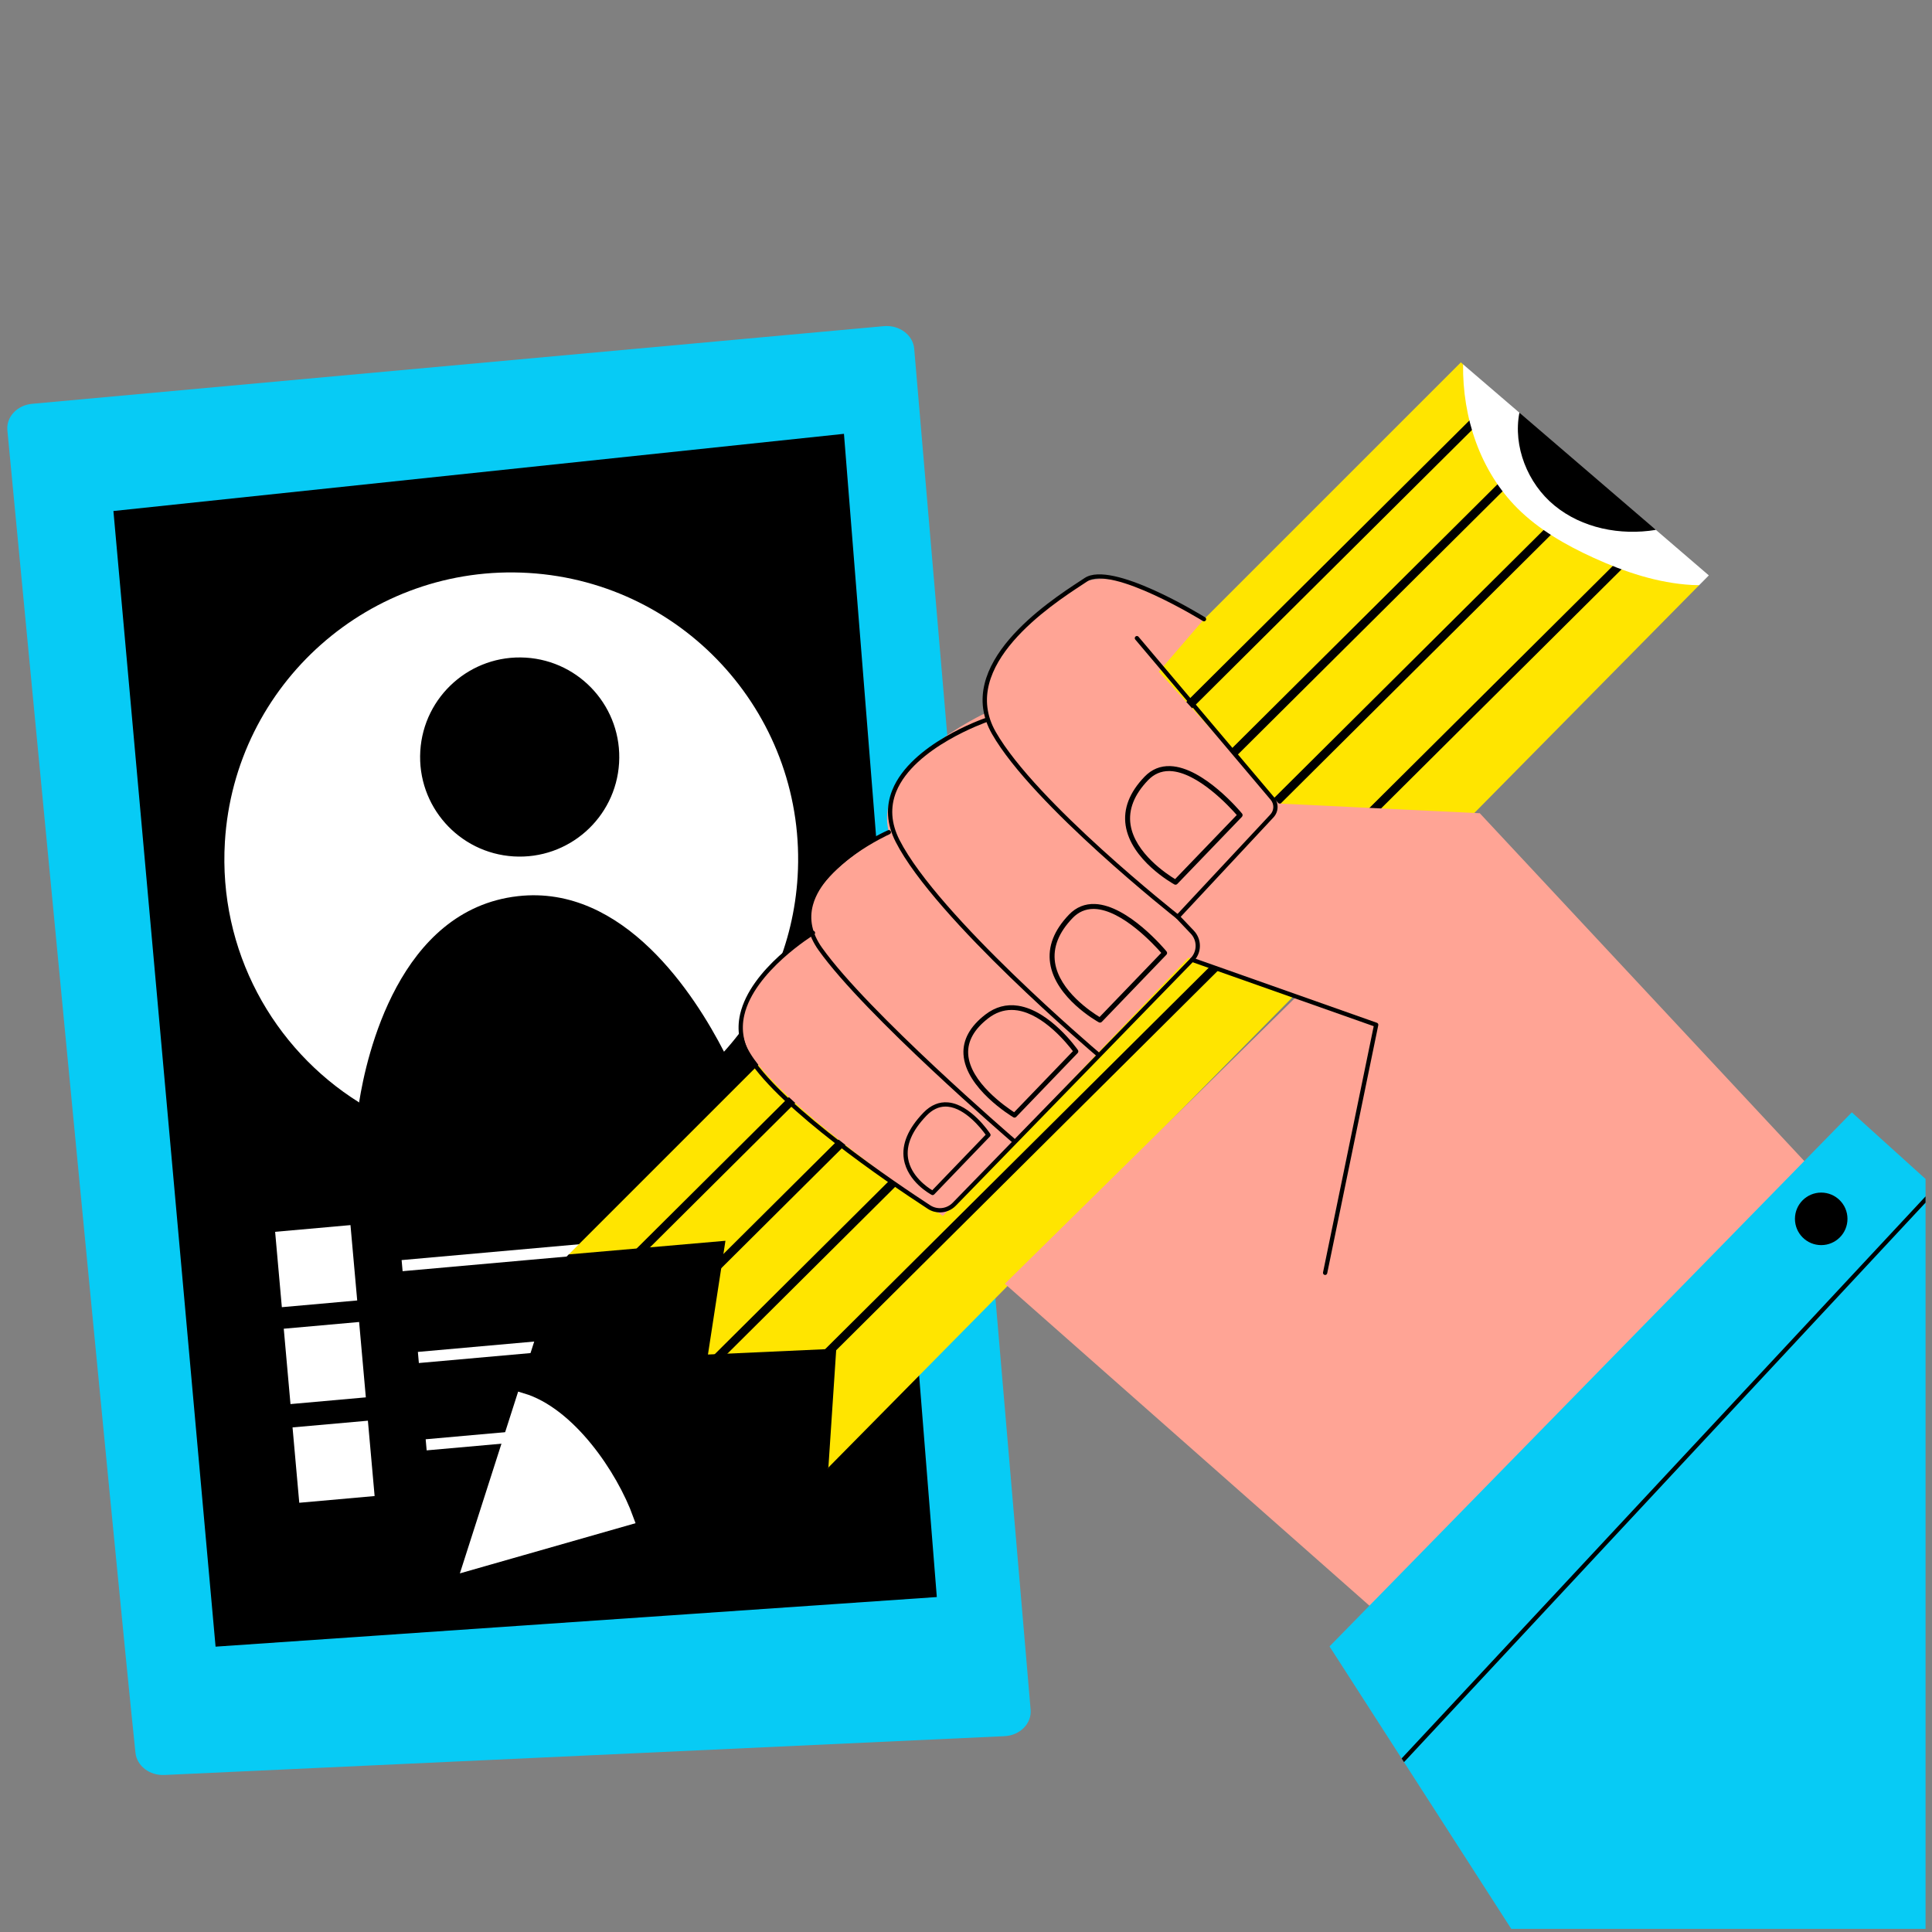 <svg width="160" height="160" viewBox="0 0 160 160" fill="none" xmlns="http://www.w3.org/2000/svg">
<rect x="0" y="0" width="160" height="160" fill="#808080" stroke="none"/>
<g clip-path="url(#clip0_2309_30579)">
<path d="M11.219 145.159C9.773 131.457 1.936 49.505 0.611 35.639C0.505 34.531 1.417 33.556 2.658 33.442L73.196 27.011C74.476 26.894 75.613 27.74 75.71 28.883L85.352 141.592C85.449 142.733 84.472 143.722 83.189 143.782L13.615 146.997C12.391 147.054 11.334 146.246 11.219 145.159Z" fill="#07CBF5"/>
<path d="M9.393 42.32L17.853 136.369L77.583 132.26L69.893 35.928L9.393 42.32Z" fill="black"/>
<path d="M66.055 72.601C65.715 78.202 63.453 83.237 59.959 87.097L29.739 91.297C22.606 86.836 18.079 78.707 18.625 69.721C19.42 56.627 30.682 46.654 43.783 47.45C56.876 48.245 66.85 59.507 66.055 72.601Z" fill="white"/>
<path d="M51.27 63.193C50.994 67.74 47.085 71.201 42.539 70.925C37.993 70.649 34.531 66.74 34.807 62.194C35.083 57.648 38.992 54.186 43.538 54.462C48.085 54.738 51.546 58.647 51.27 63.193Z" fill="black"/>
<path d="M59.958 87.097C55.283 92.261 48.396 95.327 40.903 94.873C36.796 94.623 32.998 93.342 29.739 91.297C30.342 87.451 33.034 75.327 42.897 74.216C51.672 73.227 57.548 82.408 59.958 87.097Z" fill="black"/>
<path d="M29.025 101.458L22.785 102.014L23.341 108.255L29.582 107.699L29.025 101.458Z" fill="white"/>
<path d="M29.741 109.482L23.5 110.039L24.057 116.28L30.297 115.723L29.741 109.482Z" fill="white"/>
<path d="M30.468 117.656L24.227 118.212L24.784 124.453L31.024 123.896L30.468 117.656Z" fill="white"/>
<path d="M65.996 101.436L33.26 104.355L33.342 105.274L66.078 102.356L65.996 101.436Z" fill="white"/>
<path d="M67.343 109.042L34.607 111.96L34.689 112.88L67.425 109.962L67.343 109.042Z" fill="white"/>
<path d="M67.988 116.275L35.252 119.194L35.334 120.113L68.07 117.195L67.988 116.275Z" fill="white"/>
<path d="M95.776 64.409L100.533 64.637L96.071 66.743L95.525 71.665L93.269 67.304L88.497 66.657L92.951 64.916L93.505 59.629L95.776 64.409Z" fill="white"/>
<path d="M139.061 46.619L140.717 48.462L68.604 121.533L68.533 121.604L49.348 120.324L49.649 110.154L47.101 103.884L120.982 30.011L121.166 30.174L125.785 39.905L139.061 46.619Z" fill="#FFE500"/>
<path d="M123.172 33.346L50.192 105.914L50.693 106.417L123.672 33.849L123.172 33.346Z" fill="black"/>
<path d="M126.978 37.159L53.999 109.727L54.5 110.23L127.479 37.663L126.978 37.159Z" fill="black"/>
<path d="M130.784 40.959L57.805 113.527L58.305 114.03L131.285 41.462L130.784 40.959Z" fill="black"/>
<path d="M135.134 45.308L62.155 117.876L62.655 118.379L135.635 45.812L135.134 45.308Z" fill="black"/>
<path d="M69.257 111.693L68.604 121.533L68.534 121.604L52.624 126.147L43.07 124.734L42.906 115.264L46.299 104.687L47.101 103.884L60.078 102.756L58.63 112.176L69.257 111.693Z" fill="black"/>
<path d="M48.575 119.895C50.112 121.783 51.317 123.978 51.981 125.811L38.847 129.563L43.238 115.865C45.153 116.433 47.01 117.972 48.575 119.895Z" fill="white" stroke="white"/>
<path d="M141.519 47.652L140.717 48.462C140.526 48.462 140.334 48.455 140.135 48.447C137.295 48.291 134.541 47.368 131.95 46.183C129.664 45.139 127.449 43.868 125.667 42.094C122.572 38.998 121.109 34.576 121.166 30.174L125.83 34.178L130.16 39.495L137.132 43.882L141.519 47.652Z" fill="white"/>
<path d="M137.132 43.883C134.186 44.366 131.02 43.748 128.727 41.859C126.505 40.035 125.291 36.961 125.83 34.178L137.132 43.883Z" fill="black"/>
<path d="M155.356 102.511L122.549 67.348L96.267 66.079C96.267 66.079 91.736 74.236 97.899 79.129L107.445 82.452L83.217 106.317L117.293 136.405L155.356 102.511Z" fill="#FFA495"/>
<path d="M99.712 51.276C99.712 51.276 92.824 46.322 89.078 48.498C85.332 50.672 80.499 55.627 81.707 59.01C81.707 59.01 72.161 63.36 73.611 68.919C73.611 68.919 65.273 73.39 67.328 77.257C67.328 77.257 59.594 82.211 61.89 86.802C64.186 91.394 78.082 100.699 78.082 100.699L108.17 69.04L95.966 55.627L99.712 51.276Z" fill="#FFA495"/>
<path d="M109.741 105.588C109.729 105.588 109.717 105.588 109.705 105.585C109.609 105.565 109.547 105.471 109.567 105.375L113.764 84.985L98.664 79.651C98.572 79.618 98.523 79.517 98.557 79.424C98.588 79.332 98.691 79.282 98.783 79.317L114.029 84.702C114.112 84.731 114.161 84.818 114.143 84.904L109.914 105.446C109.897 105.531 109.823 105.588 109.741 105.588Z" fill="black"/>
<path d="M77.836 100.408C77.491 100.408 77.146 100.312 76.841 100.114C73.286 97.796 64.722 91.951 61.982 87.745C61.223 86.578 60.991 85.318 61.292 83.997C62.155 80.219 67.028 77.23 67.235 77.105C67.319 77.054 67.428 77.081 67.479 77.165C67.53 77.249 67.503 77.358 67.419 77.409C67.37 77.438 62.467 80.446 61.638 84.077C61.359 85.3 61.575 86.469 62.28 87.552C65.058 91.817 74.276 98.018 77.035 99.816C77.623 100.2 78.406 100.112 78.897 99.607L98.597 79.36C99.152 78.79 99.157 77.89 98.608 77.314L97.408 76.05C97.344 75.982 97.343 75.875 97.407 75.807L105.205 67.452C105.52 67.114 105.533 66.593 105.234 66.239L94.018 52.962C93.954 52.888 93.964 52.776 94.039 52.713C94.113 52.649 94.225 52.658 94.288 52.734L105.505 66.011C105.92 66.502 105.902 67.225 105.463 67.694L97.78 75.927L98.866 77.069C99.545 77.784 99.539 78.9 98.851 79.608L79.151 99.855C78.796 100.219 78.317 100.408 77.836 100.408Z" fill="black"/>
<path d="M83.882 94.593C83.841 94.593 83.8 94.579 83.766 94.55C83.646 94.446 71.622 84.081 67.787 78.688C66.898 77.438 66.628 76.145 66.985 74.844C67.968 71.26 73.312 68.857 73.539 68.757C73.628 68.716 73.734 68.757 73.773 68.847C73.812 68.936 73.772 69.041 73.683 69.081C73.629 69.105 68.265 71.518 67.327 74.939C67 76.131 67.252 77.323 68.076 78.483C71.886 83.84 83.877 94.177 83.998 94.281C84.072 94.344 84.08 94.456 84.016 94.531C83.982 94.571 83.932 94.593 83.882 94.593Z" fill="black"/>
<path d="M90.891 87.463C90.85 87.463 90.81 87.449 90.776 87.421C90.642 87.309 77.419 76.087 74.177 69.724C73.429 68.256 73.336 66.808 73.899 65.422C75.452 61.597 81.397 59.533 81.65 59.447C81.742 59.415 81.843 59.465 81.875 59.557C81.907 59.65 81.857 59.751 81.764 59.782C81.704 59.803 75.719 61.882 74.227 65.556C73.705 66.843 73.795 68.19 74.494 69.563C77.704 75.862 90.873 87.038 91.005 87.151C91.08 87.213 91.09 87.326 91.026 87.4C90.991 87.442 90.941 87.463 90.891 87.463Z" fill="black"/>
<path d="M97.537 76.104C97.498 76.104 97.459 76.092 97.427 76.067C97.308 75.974 85.519 66.673 82.157 60.791C78.872 55.041 86.813 49.84 89.423 48.132L89.826 47.867C92.07 46.368 99.491 50.932 99.805 51.126C99.888 51.178 99.914 51.287 99.863 51.37C99.81 51.453 99.701 51.479 99.619 51.428C99.543 51.382 92.077 46.792 90.022 48.162L89.618 48.428C87.077 50.092 79.346 55.155 82.465 60.614C85.793 66.437 97.528 75.695 97.647 75.788C97.723 75.849 97.737 75.96 97.676 76.037C97.641 76.081 97.589 76.104 97.537 76.104Z" fill="black"/>
<path d="M77.236 98.972C77.208 98.972 77.18 98.966 77.154 98.952C77.072 98.909 75.158 97.882 74.855 95.996C74.656 94.762 75.2 93.467 76.473 92.147C77.084 91.513 77.778 91.227 78.521 91.296C80.386 91.468 81.941 93.795 82.006 93.894C82.052 93.964 82.043 94.055 81.986 94.115L77.364 98.918C77.33 98.954 77.283 98.972 77.236 98.972ZM78.309 91.641C77.742 91.641 77.211 91.893 76.729 92.393C75.539 93.628 75.026 94.821 75.205 95.939C75.438 97.396 76.799 98.325 77.205 98.572L81.629 93.974C81.293 93.507 79.959 91.785 78.487 91.649C78.427 91.644 78.367 91.641 78.309 91.641Z" fill="black"/>
<path d="M84.018 92.556C83.983 92.556 83.949 92.547 83.918 92.528C83.756 92.432 79.958 90.129 79.792 87.317C79.721 86.113 80.33 85.003 81.603 84.022C82.426 83.387 83.339 83.138 84.32 83.291C86.965 83.697 89.175 86.826 89.268 86.96C89.321 87.036 89.313 87.139 89.249 87.207L84.159 92.496C84.121 92.536 84.07 92.556 84.018 92.556ZM83.774 83.64C83.086 83.64 82.438 83.871 81.841 84.331C80.677 85.229 80.119 86.226 80.182 87.294C80.32 89.623 83.319 91.68 83.987 92.11L88.853 87.054C88.407 86.461 86.447 84.013 84.26 83.677C84.096 83.652 83.933 83.64 83.774 83.64Z" fill="black"/>
<path d="M91.099 84.688C91.065 84.688 91.031 84.68 91 84.663C90.853 84.582 87.404 82.653 86.968 79.776C86.759 78.393 87.287 77.035 88.537 75.737C89.127 75.127 89.844 74.836 90.675 74.865C93.428 74.972 96.479 78.636 96.608 78.792C96.674 78.873 96.67 78.99 96.597 79.065L91.247 84.626C91.207 84.667 91.153 84.688 91.099 84.688ZM90.554 75.274C89.892 75.274 89.313 75.526 88.833 76.022C87.677 77.222 87.186 78.464 87.374 79.713C87.731 82.082 90.425 83.838 91.062 84.224L96.171 78.914C95.584 78.243 92.938 75.364 90.657 75.275C90.623 75.275 90.589 75.274 90.554 75.274Z" fill="black"/>
<path d="M97.352 73.269C97.318 73.269 97.284 73.261 97.253 73.243C97.106 73.162 93.657 71.234 93.221 68.357C93.012 66.974 93.54 65.616 94.79 64.319C95.38 63.708 96.095 63.414 96.927 63.446C99.68 63.553 102.732 67.217 102.86 67.372C102.927 67.453 102.922 67.57 102.85 67.646L97.5 73.205C97.461 73.247 97.406 73.269 97.352 73.269ZM96.808 63.855C96.145 63.855 95.567 64.107 95.086 64.604C93.93 65.803 93.439 67.045 93.627 68.294C93.986 70.663 96.678 72.419 97.316 72.804L102.424 67.496C101.837 66.824 99.191 63.946 96.911 63.857C96.876 63.856 96.842 63.855 96.808 63.855Z" fill="black"/>
<path d="M159.466 97.637V159.74H125.156L116.275 145.933L116.076 145.627L110.106 136.349L113.407 132.977L149.421 96.153L153.361 92.121L159.466 97.637Z" fill="#07CBF5"/>
<path d="M159.466 99.079V99.597L116.275 145.933L116.076 145.627L159.466 99.079Z" fill="black"/>
<path d="M153 100.94C153 102.142 152.026 103.115 150.825 103.115C149.624 103.115 148.65 102.142 148.65 100.94C148.65 99.739 149.624 98.765 150.825 98.765C152.026 98.765 153 99.739 153 100.94Z" fill="black"/>
</g>
<defs>
<clipPath id="clip0_2309_30579">
<rect width="160" height="160" fill="white"/>
</clipPath>
</defs>
</svg>
